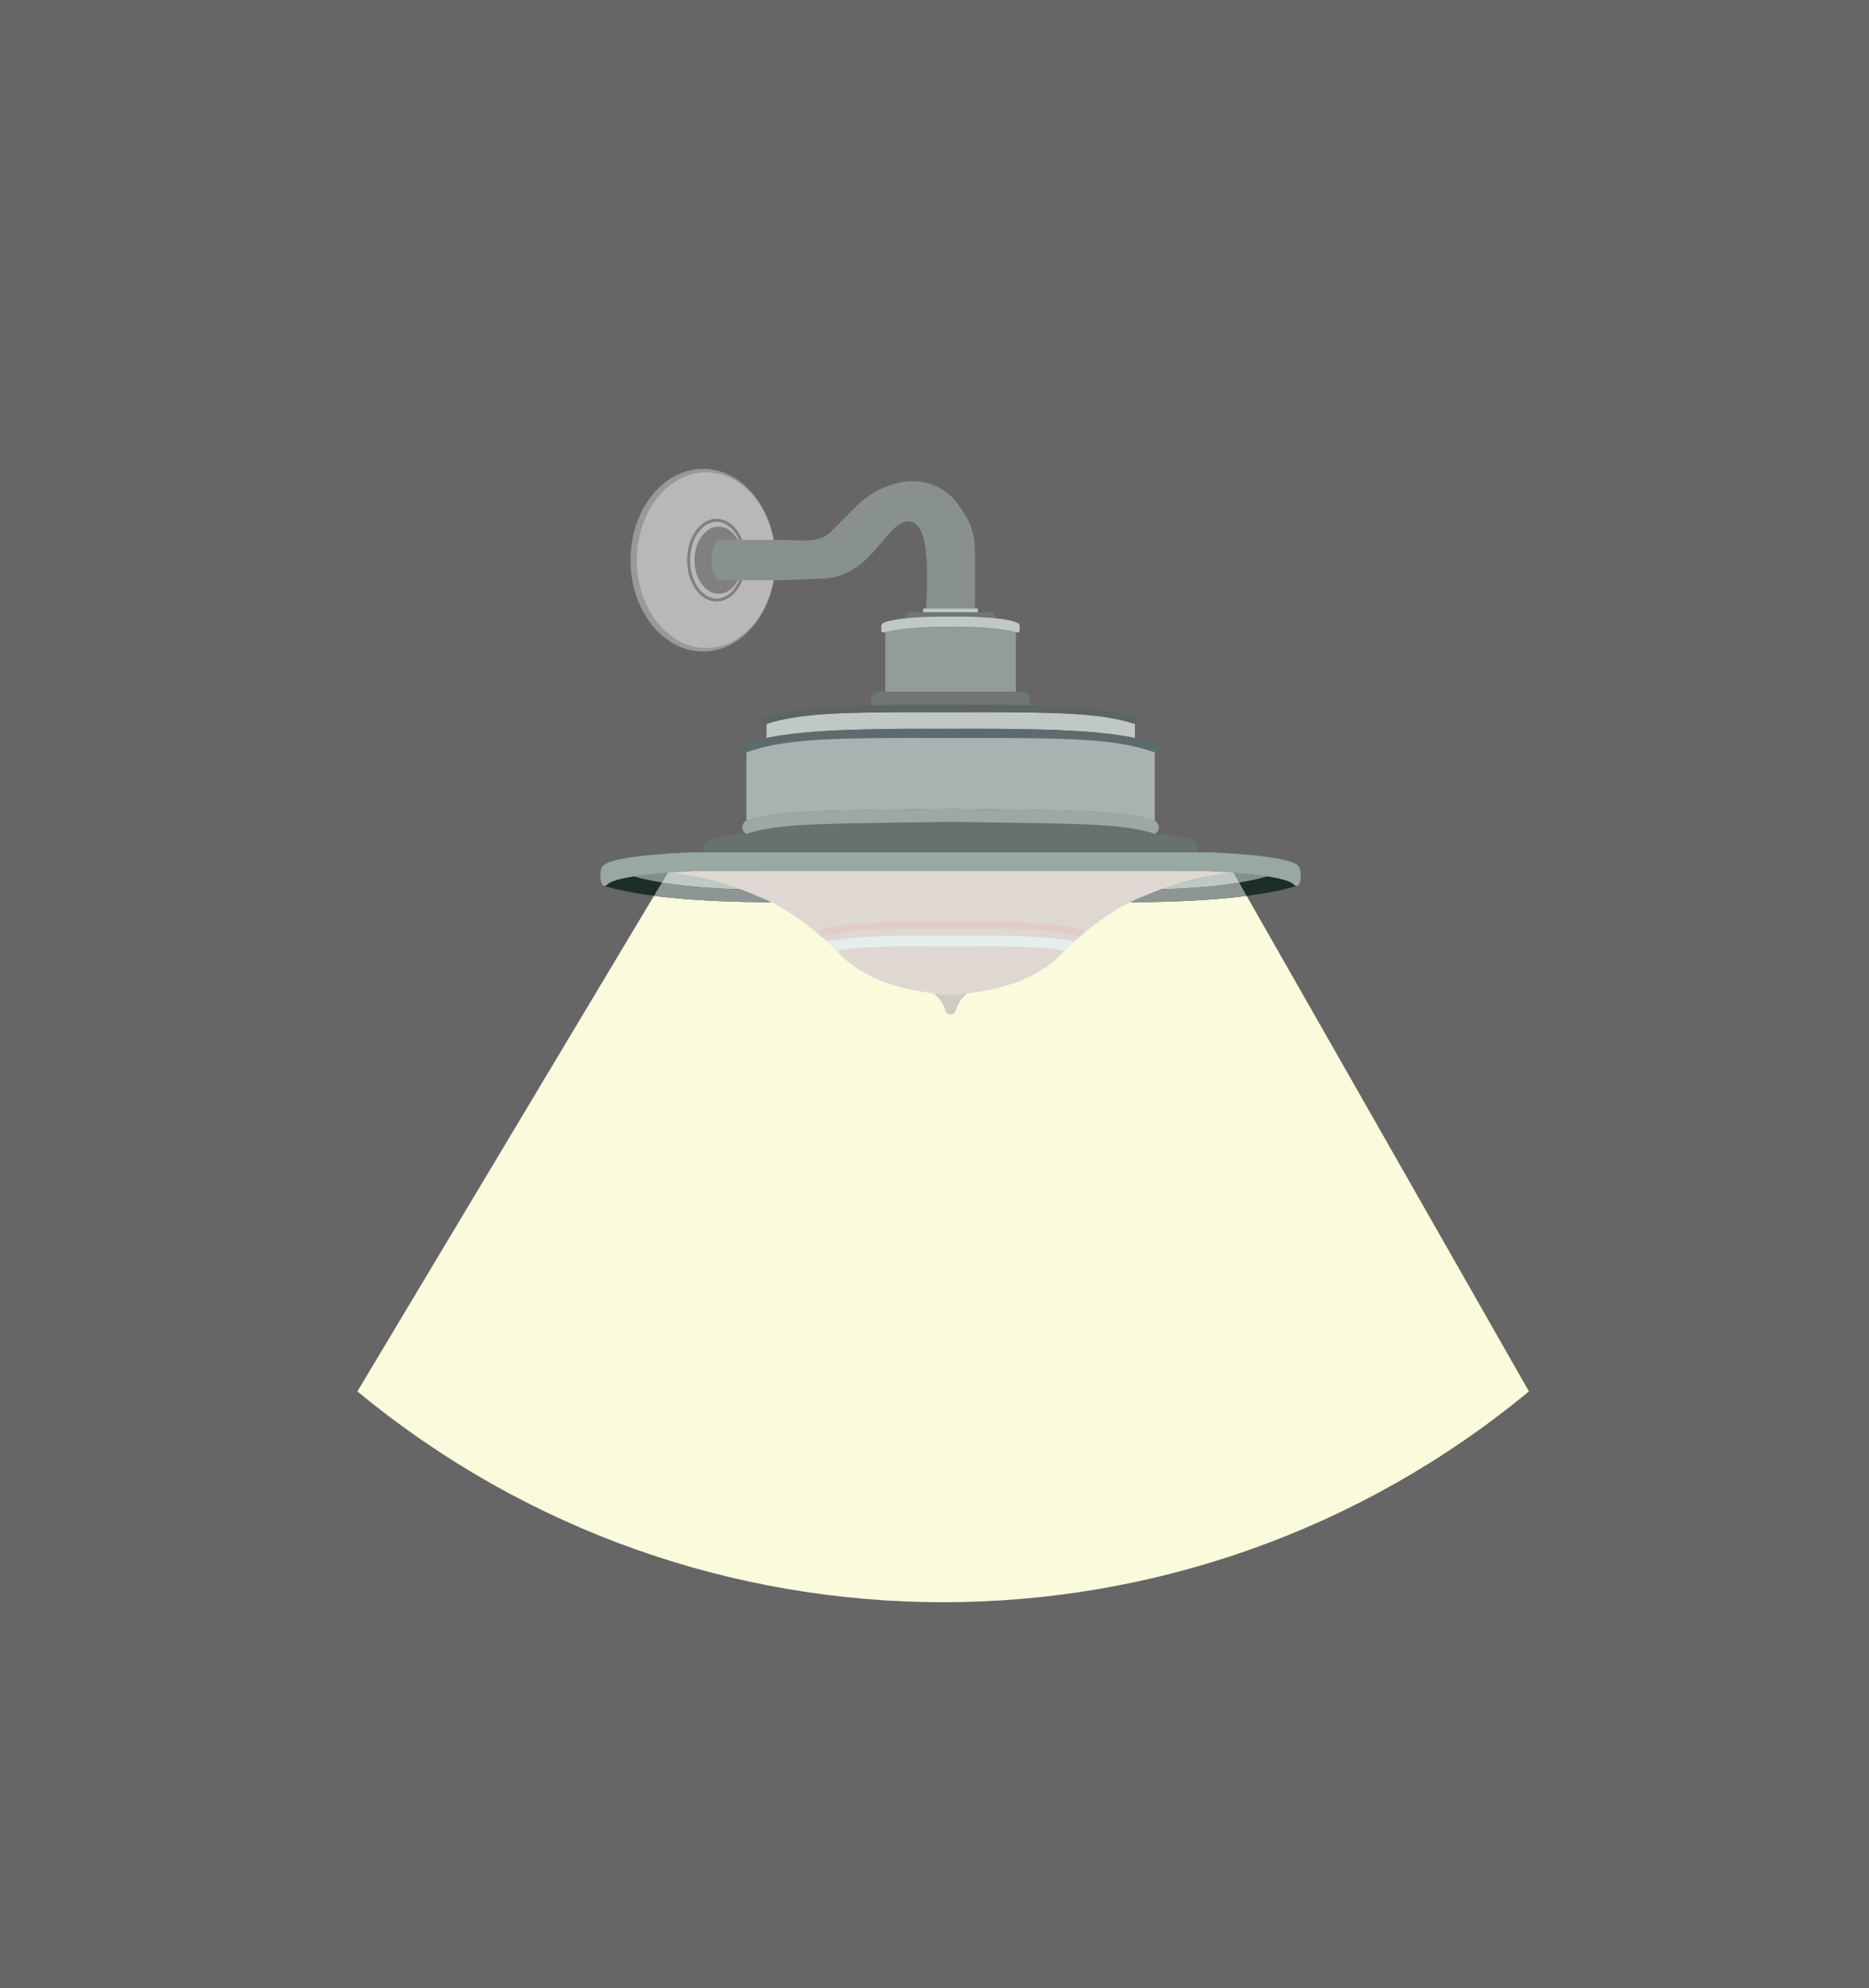 <?xml version="1.0"?>
<svg
    xmlns:rdf="http://www.w3.org/1999/02/22-rdf-syntax-ns#"
    xmlns="http://www.w3.org/2000/svg"
    xmlns:cc="http://web.resource.org/cc/"
    xmlns:xlink="http://www.w3.org/1999/xlink"
    xmlns:dc="http://purl.org/dc/elements/1.1/"
    xmlns:svg="http://www.w3.org/2000/svg"
    xmlns:inkscape="http://www.inkscape.org/namespaces/inkscape"
    xmlns:sodipodi="http://sodipodi.sourceforge.net/DTD/sodipodi-0.dtd"
    xmlns:ns1="http://sozi.baierouge.fr"
    style="shape-rendering:geometricPrecision;text-rendering:geometricPrecision;image-rendering:optimizeQuality"
    fill-rule="evenodd"
    xml:space="preserve"
    version="1.1"
    clip-rule="evenodd"
    viewBox="0 0 17027 18113"
  >
 <defs
    >
  <style
        type="text/css"
      >
    .fil16 {fill:none}
    .fil17 {fill:#1D2E28}
    .fil12 {fill:#5C6562}
    .fil11 {fill:#5D6B6C}
    .fil0 {fill:#666666}
    .fil13 {fill:#67716E}
    .fil3 {fill:#6E7774}
    .fil15 {fill:#7D928B}
    .fil7 {fill:gray}
    .fil8 {fill:#889190}
    .fil20 {fill:#8E9693}
    .fil2 {fill:#939C99}
    .fil22 {fill:#98A8A2}
    .fil1 {fill:#999999}
    .fil14 {fill:#9EA7A4}
    .fil10 {fill:#A8B2B1}
    .fil5 {fill:#B8B8B8}
    .fil19 {fill:#BEC8C5}
    .fil4 {fill:#BFC8C5}
    .fil18 {fill:#D1CBC6}
    .fil21 {fill:#DFD8D2}
    .fil24 {fill:#E3CCC7}
    .fil23 {fill:#E5EEEB}
    .fil9 {fill:#FAFADC}
    .fil6 {fill:gray;fill-rule:nonzero}
  </style
    >
 </defs
  >
 <g
      id="Layer_x0020_1"
    >
  <rect
        width="17027"
        class="fil0"
        height="18113"
    />
  <ellipse
        cy="5103"
        cx="6405"
        rx="661"
        class="fil1"
        ry="832"
    />
  <path
        class="fil2"
        d="m8660 6301h-595v-542c31-7 181-50 557-49h76c376-1 526 43 557 49v542h-595z"
    />
  <path
        class="fil3"
        d="m8255 5632v-15c0-22 18-40 40-40h730c22 0 40 18 40 40v15c-94-10-225-16-405-14-180-2-311 5-405 14z"
    />
  <path
        class="fil4"
        d="m8660 5577h-250v-26c0-5 4-8 8-8h482c5 0 8 4 8 8v26h-250z"
    />
  <path
        class="fil4"
        d="m8660 5710c-406-4-565 43-596 49-39 8-34-5-35-34s-2-40 22-52c45-21 202-60 608-56 406-4 563 34 608 56 25 12 23 23 22 52s4 43-35 34c-31-7-189-54-596-49z"
    />
  <ellipse
        cy="5103"
        cx="6433"
        rx="631"
        class="fil5"
        ry="800"
    />
  <path
        class="fil6"
        d="m6528 4726c75 0 143 43 191 112 48 68 77 162 77 265s-29 197-77 265c-49 69-116 112-191 112s-143-43-191-112c-48-68-77-162-77-265s29-197 77-265c49-69 116-112 191-112zm169 128c-44-62-103-101-169-101s-125 38-169 101c-45 64-72 152-72 249 0 98 28 186 72 249 44 62 103 101 169 101s125-38 169-101c45-64 72-152 72-249 0-98-28-186-72-249z"
    />
  <ellipse
        cy="5103"
        cx="6547"
        rx="220"
        class="fil7"
        ry="306"
    />
  <path
        class="fil8"
        d="m6540 5285h571l328-12c511 10 611-510 834-523 230-14 165 661 165 793h444v-510c4-236-101-362-148-430-132-195-376-271-625-184s-342 238-555 439c-100 94-287 60-444 60h-571c-78 110-78 258 0 368z"
    />
  <path
        class="fil9"
        d="m3256 12675l2828-4725 227-14 845-1h3471l383 1 227 14 2692 4725c-3097 2561-7576 2561-10673 0z"
    />
  <path
        class="fil4"
        d="m6983 6594v129c296-61 710-88 1678-84 968-5 1381 22 1678 84v-129l-3-1c-314-97-650-108-1675-105-1025-3-1361 8-1675 105l-3 1z"
    />
  <path
        class="fil10"
        d="m6800 6846v631c308-101 718-91 1860-109 1142 18 1553 9 1860 109v-631c-353-120-707-135-1860-131-1154-4-1507 11-1860 131z"
    />
  <path
        class="fil11"
        d="m6800 6768c-38 11-45 14-43 64 1 38 6 37 43 21 353-120 707-135 1860-130 1154-4 1507 10 1860 130 37 15 42 17 43-21 2-50-6-54-43-64-325-93-680-134-1860-129-1180-6-1536 36-1860 129z"
    />
  <path
        class="fil3"
        d="m7936 6425v-46c0-43 35-77 77-77h1294c43 0 77 35 77 77v46c-196-5-433-6-725-5-292-1-529 0-725 5z"
    />
  <path
        class="fil12"
        d="m6985 6524c-33 9-40 11-39 52 1 31 6 29 39 17 314-97 648-108 1675-105 1027-3 1361 8 1675 105 33 12 37 13 39-17 2-40-5-43-39-52-289-75-624-108-1675-104-1051-5-1386 29-1675 104z"
    />
  <path
        class="fil13"
        d="m8660 7764h-2250v-62c-4-35 113-98 390-106 308-101 718-91 1860-109 1142 18 1553 9 1860 109 277 8 394 71 390 106v62h-2250z"
    />
  <path
        class="fil14"
        d="m6800 7476c-23 11-37 34-37 60 0 25 15 49 37 60 308-101 718-91 1860-109 1142 18 1553 9 1860 109 23-11 37-34 37-60 0-25-15-49-37-60-308-101-718-91-1860-109-1142 18-1553 9-1860 109z"
    />
  <path
        class="fil15"
        d="m5773 7983c83-13 187-24 310-33 218 17 439 67 664 151-418-12-743-51-974-118z"
    />
  <path
        class="fil15"
        d="m11547 7983c-83-13-187-24-310-33-218 17-439 67-664 151 418-12 743-51 974-118z"
    />
  <path
        class="fil16"
        d="m7027 8219c-695-3-1203-53-1522-149 7 1 15-2 24-10 26-31 107-56 244-77 231 67 556 106 974 118 51 19 101 39 152 62 42 16 84 34 127 56z"
    />
  <path
        class="fil16"
        d="m10294 8219c695-3 1203-53 1522-149-7 1-15-2-24-10-26-31-107-56-244-77-231 67-556 106-974 118-51 19-101 39-152 62-42 16-84 34-127 56z"
    />
  <path
        class="fil16"
        d="m8660 7764h-2370c-481 23-747 64-798 125-37 30-30 228 37 172 51-60 318-102 798-125h2333v-172z"
    />
  <path
        class="fil16"
        d="m8660 7764h2370c481 23 747 64 798 125 37 30 30 228-37 172-51-60-318-102-798-125h-2333v-172z"
    />
  <path
        class="fil1"
        d="m8660 9063c-51-3-100-8-148-13 55 50 89 102 103 156 7 22 22 33 45 32 23 0 38-10 45-32 13-54 47-106 103-156-48 6-97 10-148 13z"
    />
  <path
        class="fil16"
        d="m7027 8219c-695-3-1203-53-1522-149h6c1 0 2 0 2-1 1 0 2-1 2-1 1 0 2-1 3-1s2-1 3-2c2-1 4-3 6-4m1295 71l9 4 2 1 10 4 2 1h1l2 1 10 4 2 1h1l12 5 12 5 1 1 13 6c3 1 7 2 10 4m31 12h1l2 1 6 3 2 1 2 1 8 3 3 1 7 3 1 1h1l8 4 3 2 7 3 2 1 2 1 2 1 2 1 2 1 2 1 2 1 2 1 2 1 2 1 2 1 4 2 2 1 2 1 2 1 4 2"
    />
  <path
        class="fil16"
        d="m10294 8219c695-3 1203-53 1522-149h-6c-1 0-2 0-2-1-1 0-2-1-2-1-1 0-2-1-3-1s-2-1-3-2c-2-1-4-3-6-4m-1295 71l-9 4-2 1-10 4-2 1h-1l-2 1-10 4-2 1h-1l-12 5-12 5-1 1-13 6c-3 1-7 2-10 4m-31 12h-1l-2 1-6 3-2 1-2 1-8 3-3 1-7 3-1 1h-1l-8 4-3 2-7 3-2 1-2 1-2 1-2 1-2 1-2 1-2 1-2 1-2 1-2 1-2 1-4 2-2 1-2 1-2 1-4 2"
    />
  <path
        class="fil16"
        d="m7027 8219c-695-3-1203-53-1522-149h6c1 0 2 0 2-1 1 0 2-1 2-1 1 0 2-1 3-1s2-1 3-2c2-1 4-3 6-4m1295 71l9 4 2 1 10 4 2 1h1l2 1 10 4 2 1h1l12 5 12 5 1 1 13 6c3 1 7 2 10 4m31 12h1l2 1 6 3 2 1 2 1 8 3 3 1 7 3 1 1h1l8 4 3 2 7 3 2 1 2 1 2 1 2 1 2 1 2 1 2 1 2 1 2 1 2 1 2 1 4 2 2 1 2 1 2 1 4 2"
    />
  <path
        class="fil16"
        d="m10294 8219c695-3 1203-53 1522-149h-6c-1 0-2 0-2-1-1 0-2-1-2-1-1 0-2-1-3-1s-2-1-3-2c-2-1-4-3-6-4m-1295 71l-9 4-2 1-10 4-2 1h-1l-2 1-10 4-2 1h-1l-12 5-12 5-1 1-13 6c-3 1-7 2-10 4m-31 12h-1l-2 1-6 3-2 1-2 1-8 3-3 1-7 3-1 1h-1l-8 4-3 2-7 3-2 1-2 1-2 1-2 1-2 1-2 1-2 1-2 1-2 1-2 1-2 1-4 2-2 1-2 1-2 1-4 2"
    />
  <path
        class="fil17"
        d="m7027 8219c-695-3-1203-53-1522-149 7 1 15-2 24-10 26-31 107-56 244-77 231 67 556 106 974 118 51 19 101 39 152 62 42 16 84 34 127 56z"
    />
  <path
        class="fil17"
        d="m10294 8219c695-3 1203-53 1522-149-7 1-15-2-24-10-26-31-107-56-244-77-231 67-556 106-974 118-51 19-101 39-152 62-42 16-84 34-127 56z"
    />
  <path
        class="fil18"
        d="m8660 9063c-51-3-100-8-148-13 55 50 89 102 103 156 7 22 22 33 45 32 23 0 38-10 45-32 13-54 47-106 103-156-48 6-97 10-148 13z"
    />
  <g
        id="_651550144"
      >
   <path
          class="fil19"
          d="m6084 7950c218 17 439 67 664 151-282-8-521-29-717-61l54-90z"
      />
   <path
          class="fil20"
          d="m7027 8219c-427-2-784-21-1069-58l72-120c197 33 436 53 717 61 51 19 101 39 152 62 42 16 84 34 127 56z"
      />
  </g
    >
  <g
        id="_651552256"
      >
   <path
          class="fil19"
          d="m11237 7950c-218 17-439 67-664 151 280-8 519-28 715-61l-51-90z"
      />
   <path
          class="fil20"
          d="m10294 8219c424-2 779-21 1063-58l-69-121c-196 33-435 53-715 61-51 19-101 39-152 62-42 16-84 34-127 56z"
      />
  </g
    >
  <path
        class="fil21"
        d="m8660 9063c-492-31-843-171-1053-419-253-238-489-399-708-481-277-121-549-192-816-213 74-5 155-10 244-14h4666c89 4 170 9 244 14-267 21-539 92-816 213-219 82-455 243-708 481-209 248-560 388-1053 419z"
    />
  <path
        class="fil22"
        d="m8660 7764h-2370c-481 23-747 64-798 125-37 30-30 228 37 172 51-60 318-102 798-125h4666c481 23 747 64 798 125 67 56 73-142 37-172-51-60-318-102-798-125h-2370z"
    />
  <path
        class="fil23"
        d="m7534 8576c25 22 49 45 74 68 6 7 13 15 19 22 82-41 426-45 1034-45s952 4 1034 45c6-7 13-14 19-22 25-23 49-46 74-68-277-56-642-51-1127-51s-850-5-1127 51z"
    />
  <path
        class="fil24"
        d="m9884 8493c-18 15-35 29-53 45-123-62-513-88-1170-78-657-10-1047 16-1170 78-18-15-35-30-53-45 73-72 481-103 1223-93 743-10 1151 20 1223 93z"
    />
 </g
  >
</svg
>
